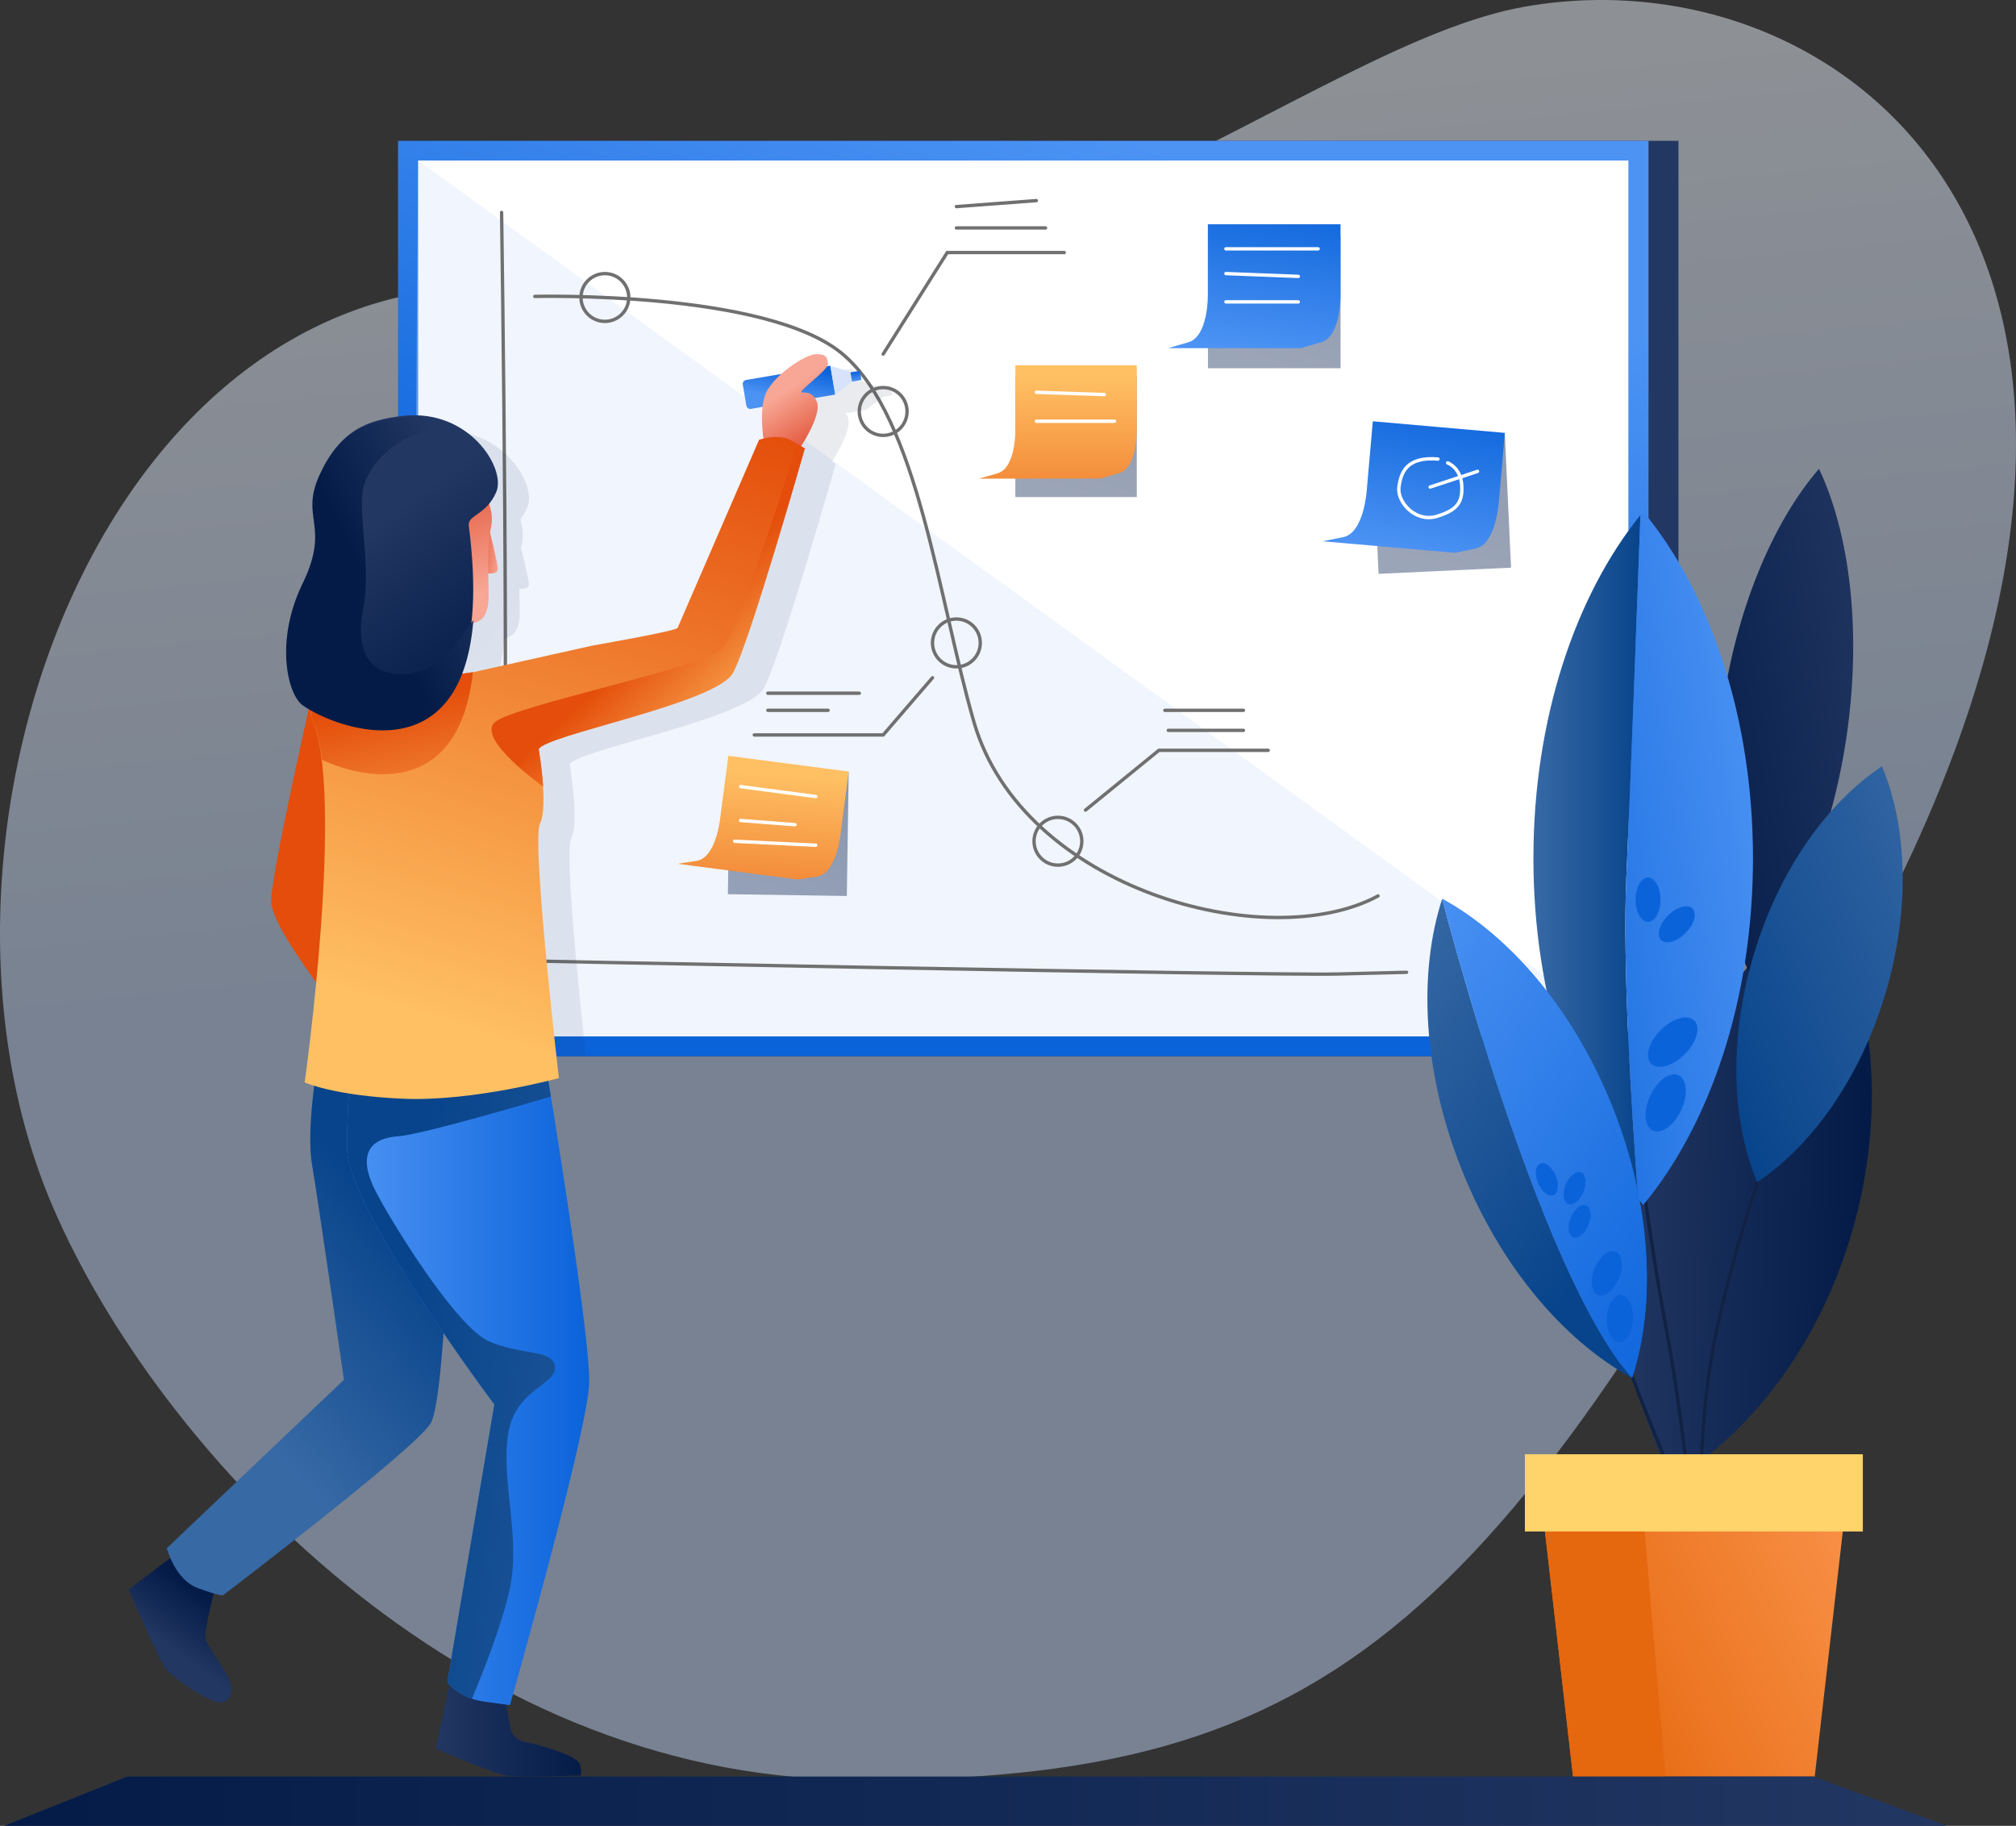 <svg xmlns="http://www.w3.org/2000/svg" xmlns:xlink="http://www.w3.org/1999/xlink" width="600.024" height="543.328" viewBox="0 0 600.024 543.328">
  <rect x="0" y="0" width="600.024" height="543.328" fill="#333333" stroke="none"/>
  <defs>
    <linearGradient id="linear-gradient" x1="0.464" y1="0.093" x2="0.519" y2="0.538" gradientUnits="objectBoundingBox">
      <stop offset="0" stop-color="#eaf1fc"/>
      <stop offset="1" stop-color="#c0d4f4"/>
    </linearGradient>
    <linearGradient id="linear-gradient-2" x1="0.73" y1="0.072" x2="0.393" y2="0.7" gradientUnits="objectBoundingBox">
      <stop offset="0" stop-color="#4c93f4"/>
      <stop offset="1" stop-color="#0b63da"/>
    </linearGradient>
    <linearGradient id="linear-gradient-3" x1="1.086" y1="0.585" x2="0.479" y2="0.501" gradientUnits="objectBoundingBox">
      <stop offset="0" stop-color="#ffc063"/>
      <stop offset="0.95" stop-color="#e44d0b"/>
    </linearGradient>
    <linearGradient id="linear-gradient-4" x1="0.489" y1="0.677" x2="0.694" y2="0.279" gradientUnits="objectBoundingBox">
      <stop offset="0" stop-color="#223762"/>
      <stop offset="1" stop-color="#041b48"/>
    </linearGradient>
    <linearGradient id="linear-gradient-5" x1="0" y1="0.501" x2="1" y2="0.501" xlink:href="#linear-gradient-4"/>
    <linearGradient id="linear-gradient-6" x1="0.451" y1="0.777" x2="0.763" y2="0.273" gradientUnits="objectBoundingBox">
      <stop offset="0" stop-color="#3769a5"/>
      <stop offset="1" stop-color="#08448b"/>
    </linearGradient>
    <linearGradient id="linear-gradient-7" x1="1.076" y1="1.107" x2="0.357" y2="0.338" xlink:href="#linear-gradient-4"/>
    <linearGradient id="linear-gradient-8" x1="0" y1="0.5" x2="1" y2="0.5" xlink:href="#linear-gradient-2"/>
    <linearGradient id="linear-gradient-9" x1="2.233" y1="1.112" x2="0.29" y2="0.329" xlink:href="#linear-gradient-6"/>
    <linearGradient id="linear-gradient-10" x1="0.03" y1="0.474" x2="0.96" y2="0.529" xlink:href="#linear-gradient-4"/>
    <linearGradient id="linear-gradient-11" x1="1.132" y1="0.019" x2="-0.174" y2="0.889" xlink:href="#linear-gradient-4"/>
    <linearGradient id="linear-gradient-12" x1="0" y1="0.5" x2="1" y2="0.5" xlink:href="#linear-gradient-6"/>
    <linearGradient id="linear-gradient-13" x1="0.9" y1="0.021" x2="-0.631" y2="1.299" xlink:href="#linear-gradient-2"/>
    <linearGradient id="linear-gradient-14" x1="1.101" y1="-0.083" x2="0.074" y2="0.913" xlink:href="#linear-gradient-6"/>
    <linearGradient id="linear-gradient-15" x1="1.378" y1="0.083" x2="0.033" y2="0.683" gradientUnits="objectBoundingBox">
      <stop offset="0" stop-color="#ff9f5b"/>
      <stop offset="1" stop-color="#e5670e"/>
    </linearGradient>
    <linearGradient id="linear-gradient-16" x1="3.126" y1="0.5" x2="2.594" y2="0.5" xlink:href="#linear-gradient-15"/>
    <linearGradient id="linear-gradient-17" x1="2.52" y1="-2.494" x2="1.814" y2="-1.447" xlink:href="#linear-gradient-2"/>
    <linearGradient id="linear-gradient-18" x1="3.763" y1="2.703" x2="2.716" y2="1.996" xlink:href="#linear-gradient-2"/>
    <linearGradient id="linear-gradient-19" x1="3.68" y1="2.645" x2="2.917" y2="2.131" xlink:href="#linear-gradient-2"/>
    <linearGradient id="linear-gradient-20" x1="4.138" y1="2.954" x2="3.375" y2="2.439" xlink:href="#linear-gradient-2"/>
    <linearGradient id="linear-gradient-21" x1="0.064" y1="-0.052" x2="0.628" y2="0.87" xlink:href="#linear-gradient-6"/>
    <linearGradient id="linear-gradient-22" x1="0.244" y1="-0.08" x2="0.808" y2="0.842" xlink:href="#linear-gradient-2"/>
    <linearGradient id="linear-gradient-23" x1="0.165" y1="-0.209" x2="0.973" y2="1.112" xlink:href="#linear-gradient-2"/>
    <linearGradient id="linear-gradient-24" x1="2.516" y1="-2.493" x2="1.811" y2="-1.447" xlink:href="#linear-gradient-2"/>
    <linearGradient id="linear-gradient-26" x1="3.763" y1="2.698" x2="2.716" y2="1.993" xlink:href="#linear-gradient-2"/>
    <linearGradient id="linear-gradient-27" x1="3.763" y1="2.699" x2="2.716" y2="1.993" xlink:href="#linear-gradient-2"/>
    <linearGradient id="linear-gradient-28" x1="3.682" y1="2.644" x2="2.918" y2="2.13" xlink:href="#linear-gradient-2"/>
    <linearGradient id="linear-gradient-29" x1="4.141" y1="2.952" x2="3.378" y2="2.438" xlink:href="#linear-gradient-2"/>
    <linearGradient id="linear-gradient-30" x1="0.297" y1="0.307" x2="0.868" y2="0.9" xlink:href="#linear-gradient-2"/>
    <linearGradient id="linear-gradient-31" x1="0" y1="0.5" x2="0.996" y2="0.5" xlink:href="#linear-gradient-2"/>
    <linearGradient id="linear-gradient-32" x1="0.448" y1="0.357" x2="0.687" y2="0.87" gradientUnits="objectBoundingBox">
      <stop offset="0" stop-color="#f8a695"/>
      <stop offset="1" stop-color="#e56045"/>
    </linearGradient>
    <linearGradient id="linear-gradient-33" x1="0.341" y1="0.902" x2="0.594" y2="-0.149" xlink:href="#linear-gradient-3"/>
    <linearGradient id="linear-gradient-34" x1="1.087" y1="0.854" x2="-0.2" y2="0.282" xlink:href="#linear-gradient-32"/>
    <linearGradient id="linear-gradient-35" x1="0.586" y1="0.734" x2="0.455" y2="0.28" xlink:href="#linear-gradient-32"/>
    <linearGradient id="linear-gradient-36" x1="0.969" y1="1.887" x2="0.453" y2="0.157" xlink:href="#linear-gradient-3"/>
    <linearGradient id="linear-gradient-37" x1="0.414" y1="0.319" x2="0.666" y2="0.865" xlink:href="#linear-gradient-4"/>
    <linearGradient id="linear-gradient-38" x1="0.925" y1="0.184" x2="0.526" y2="0.536" xlink:href="#linear-gradient-4"/>
    <linearGradient id="linear-gradient-39" x1="0.857" y1="0.851" x2="0.547" y2="0.488" xlink:href="#linear-gradient-3"/>
    <linearGradient id="linear-gradient-40" x1="0.371" y1="0.96" x2="0.696" y2="-0.201" xlink:href="#linear-gradient-4"/>
    <linearGradient id="linear-gradient-41" x1="0.463" y1="1.025" x2="0.717" y2="-0.236" xlink:href="#linear-gradient-2"/>
    <linearGradient id="linear-gradient-42" x1="0.371" y1="0.96" x2="0.696" y2="-0.201" xlink:href="#linear-gradient-4"/>
    <linearGradient id="linear-gradient-43" x1="0.434" y1="0.989" x2="0.748" y2="-0.165" xlink:href="#linear-gradient-2"/>
    <linearGradient id="linear-gradient-44" x1="0.371" y1="0.96" x2="0.696" y2="-0.201" xlink:href="#linear-gradient-4"/>
    <linearGradient id="linear-gradient-45" x1="0.5" y1="0.103" x2="0.5" y2="2.244" xlink:href="#linear-gradient-3"/>
    <linearGradient id="linear-gradient-46" x1="0.375" y1="0.942" x2="0.701" y2="-0.216" xlink:href="#linear-gradient-4"/>
    <linearGradient id="linear-gradient-47" x1="0.534" y1="0.14" x2="0.35" y2="2.087" xlink:href="#linear-gradient-3"/>
    <linearGradient id="linear-gradient-48" x1="1" y1="0.5" x2="0" y2="0.5" xlink:href="#linear-gradient-4"/>
  </defs>
  <g id="page1" transform="translate(-0.018 -2.402)">
    <path id="Path" d="M164.76,89C295.38,107.63,389.08,15.66,454,4.36c97.47-17,210.19,76.74,101.7,278.61s-157,250.36-302.65,249c-116.51-1.11-206-98.1-237.12-170C-32.78,249.44,34.15,70.38,164.76,89Z" fill-rule="evenodd" opacity="0.49" fill="url(#linear-gradient)"/>
    <rect id="Rectangle" width="376.76" height="272.39" transform="translate(122.82 44.31)" fill="#223762"/>
    <rect id="Rectangle-2" data-name="Rectangle" width="372.19" height="272.39" transform="translate(118.48 44.31)" fill="url(#linear-gradient-2)"/>
    <rect id="Rectangle-3" data-name="Rectangle" width="360.2" height="260.65" transform="translate(124.48 50.17)" fill="#fff"/>
    <path id="Path-2" data-name="Path" d="M124.48,50.17l360.2,260.65H122.36Z" fill="#d6e3fa" fill-rule="evenodd" opacity="0.34"/>
    <path id="Path-3" data-name="Path" d="M159.19,90.61s69.16-1.78,91.63,17.16,28.49,73,39.08,109.52c14.44,49.87,87.44,69.46,120.26,51.73" fill="none" stroke="#707070" stroke-linecap="round" stroke-width="1" fill-rule="evenodd"/>
    <path id="Path-4" data-name="Path" d="M149.31,65.62s2.54,172.49,0,197.53l-2.54,25s230.53,4.61,251.23,4.1l20.66-.51" fill="none" stroke="#707070" stroke-linecap="round" stroke-width="1" fill-rule="evenodd"/>
    <path id="Path-5" data-name="Path" d="M92.07,212.7s-11,48.31-11.35,57.65,28.16,43.25,28.16,43.25l13.48-63.83Z" fill-rule="evenodd" fill="url(#linear-gradient-3)"/>
    <path id="Path-6" data-name="Path" d="M52.25,464.89,38.31,475.41s9,21.13,11.15,23.73S62.52,509.2,65.6,509s4-3.2,2.7-6.53-6.36-9.92-7.06-12.27S64,475.24,64,475.24Z" fill-rule="evenodd" fill="url(#linear-gradient-4)"/>
    <path id="Path-7" data-name="Path" d="M134.28,501.42l-4.6,21.34s17.24,7.42,21.09,8,21.9,0,21.9,0,.72,0,0-3.13-13.6-6.26-16.85-7a5,5,0,0,1-3.86-4l-1.55-8.28Z" fill-rule="evenodd" fill="url(#linear-gradient-5)"/>
    <path id="Path-8" data-name="Path" d="M94.44,319.16S91.1,338.66,92.89,349s9.49,64,9.49,64L49.67,463.11s2.41,9.34,9.15,11.84,7.58,2.17,7.58,2.17,56.45-42.89,61.74-51.07S135,323.84,135,323.84Z" fill-rule="evenodd" fill="url(#linear-gradient-6)"/>
    <path id="Path-9" data-name="Path" d="M99.47,216.9a31.461,31.461,0,0,0,2.75,1.69,1.41,1.41,0,0,0-.36,1.59c8,16.46,2.62,71.58-.32,96.51h72.85c-2.18-20.12-6.3-60.78-4.39-64.59,1.11-2.22,1.17-6.72.89-11.08-.37-5.64-1.31-11.07-1.31-11.07,1.21-4.15,52.81-13.62,57.8-22.77s21.39-66.78,21.39-66.78l-1.1-.65c2-3.13,6-10.12,4.69-13.27a6.007,6.007,0,0,0-.6-1.11l6.05-1,5-3.85,2.8-.47-.46-2.74-2.77.47-6-2-.9.15a1.1,1.1,0,0,0,.22-.74c-.34-1.49,0-2.74-3.31-2.86-2.05-.07-6.82,2.54-10.59,5.91l-9.89,1.68a1.8,1.8,0,0,0-1.47,2.08l.86,5a1.8,1.8,0,0,0,2.08,1.47l2.86-.48a40.046,40.046,0,0,0,.26,9.48c-.78.18-1.28.34-1.28.34l-24.26,56c-.4.91-24.62,5.12-25.6,5.31L150.26,207l-3.39.48a55.866,55.866,0,0,0,3.24-15c2.15-.7,3.62-1.28,4.4-5.25.36-1.84.15-5.4.07-9.61,1.22.1,3,0,2.85-1.56-.21-2-1.84-8.64-2.31-10.49.1-.67.21-1.34.35-2a13.457,13.457,0,0,0-.62-6.66,13.923,13.923,0,0,0,2.13-3.55c3-7-8.05-24.64-27.42-22.65-8.75.9-15.19,3.09-20.25,9.56a35.841,35.841,0,0,0-5,8.29c-5.72,12.73,3.46,14.8-5,32.2C91.08,197.76,94.9,213.73,99.47,216.9Z" fill-rule="evenodd" opacity="0.09" fill="url(#linear-gradient-7)"/>
    <path id="Path-10" data-name="Path" d="M105.89,312.1a170.354,170.354,0,0,0-2.48,32.9c.48,17.52,43.76,75.34,43.76,75.34l-14,82.6s3.2,4.73,10.91,5.81l7.7,1.08s23.11-81.21,23.59-95.73-13.27-96.9-13.27-96.9Z" fill-rule="evenodd" fill="url(#linear-gradient-8)"/>
    <path id="Path-11" data-name="Path" d="M118.47,340.54c6-.45,28.41-6.79,45.49-11.83-1.13-7-1.88-11.5-1.88-11.5l-56.21-5.1A170.326,170.326,0,0,0,103.39,345c.48,17.52,43.76,75.34,43.76,75.34l-14,82.6a14.993,14.993,0,0,0,7.33,5c4.2-10.07,10.71-26.84,11.9-36.52,1.78-14.48-3.3-30.23-1-42.94s14.24-14,13.8-19.31-9.72-3.3-19.63-7.62-29.73-36.59-34-45.22S108.39,341.3,118.47,340.54Z" fill-rule="evenodd" fill="url(#linear-gradient-9)"/>
    <path id="Path-12" data-name="Path" d="M489,348.61c-9.19,34.86-5,69.14,9,94.17,24.51-14.88,45.07-42.63,54.26-77.49s5-69.14-9-94.17C518.73,286,498.16,313.75,489,348.61Z" fill-rule="evenodd" fill="url(#linear-gradient-10)"/>
    <path id="Path-13" data-name="Path" d="M525.56,347.21a421.559,421.559,0,0,0-14.27,49.51c-6.65,29.22-5,64-5,64" fill="none" stroke="#124" stroke-linecap="round" stroke-linejoin="round" stroke-width="1" fill-rule="evenodd"/>
    <path id="Path-14" data-name="Path" d="M486.81,337.17s4,33.52,8.91,59.35,8.26,60,8.26,60" fill="none" stroke="#124" stroke-linecap="round" stroke-linejoin="round" stroke-width="1" fill-rule="evenodd"/>
    <path id="Path-15" data-name="Path" d="M478.82,393.45s8,21.83,13.84,36S504,458.13,504,458.13" fill="none" stroke="#124" stroke-linecap="round" stroke-linejoin="round" stroke-width="1" fill-rule="evenodd"/>
    <path id="Path-16" data-name="Path" d="M512.41,214.55c-4.17,30.54-.55,58.72,8.46,77.77,13.79-15.93,24.84-42.1,29-72.64s.55-58.72-8.46-77.77C527.63,157.83,516.58,184,512.41,214.55Z" fill-rule="evenodd" fill="url(#linear-gradient-11)"/>
    <path id="Path-17" data-name="Path" d="M484.07,263.54c1.26-28,3.12-78.44,4.19-107.86-19.4,24-31.85,60.82-31.85,102.14,0,40.84,12.17,77.26,31.19,101.29C485.48,330.89,482.93,289,484.07,263.54Z" fill-rule="evenodd" fill="url(#linear-gradient-12)"/>
    <path id="Path-18" data-name="Path" d="M521.76,257.82c0-41.91-12.79-79.2-32.68-103.2-.28.34-.55.71-.82,1.05-1.07,29.42-2.93,79.9-4.19,107.86-1.14,25.46,1.41,67.36,3.52,95.57.5.63,1,1.29,1.49,1.91C509,337,521.76,299.73,521.76,257.82Z" fill-rule="evenodd" fill="url(#linear-gradient-13)"/>
    <path id="Path-19" data-name="Path" d="M522,286.44c-7.53,25.13-6.56,49.79,1,67.75,16.23-10.81,30.61-30.87,38.14-56s6.56-49.79-1-67.75C543.88,241.25,529.51,261.31,522,286.44Z" fill-rule="evenodd" fill="url(#linear-gradient-14)"/>
    <path id="Path-20" data-name="Path" d="M540.14,531.06H468.2l-10.68-93.24h93.3Z" fill-rule="evenodd" fill="url(#linear-gradient-15)"/>
    <path id="Path-21" data-name="Path" d="M457.52,437.82l10.68,93.24h27.53l-7.97-93.24Z" fill-rule="evenodd" fill="url(#linear-gradient-16)"/>
    <rect id="Rectangle-4" data-name="Rectangle" width="100.59" height="22.98" transform="translate(453.87 435.16)" fill="#ffd46a"/>
    <ellipse id="Oval" cx="3.7" cy="6.61" rx="3.7" ry="6.61" transform="translate(486.82 263.53)" fill="url(#linear-gradient-17)"/>
    <ellipse id="Oval-2" data-name="Oval" cx="6.61" cy="3.7" rx="6.61" ry="3.7" transform="translate(491.785 279.508) rotate(-45)" fill="url(#linear-gradient-18)"/>
    <ellipse id="Oval-3" data-name="Oval" cx="9.07" cy="5.08" rx="9.07" ry="5.08" transform="translate(487.866 315.346) rotate(-45)" fill="url(#linear-gradient-19)"/>
    <ellipse id="Oval-4" data-name="Oval" cx="9.07" cy="5.08" rx="9.07" ry="5.08" transform="translate(487.344 336.681) rotate(-65.03)" fill="url(#linear-gradient-20)"/>
    <path id="Path-22" data-name="Path" d="M434.94,350.13c11.48,29,30.53,51.22,50.84,62.36-28.13-31.77-56.52-142.61-56.52-142.61C422.09,291.9,423.46,321.17,434.94,350.13Z" fill-rule="evenodd" fill="url(#linear-gradient-21)"/>
    <path id="Path-23" data-name="Path" d="M480.1,332.23c-11.48-29-30.53-51.22-50.84-62.36,0,0,28.4,110.84,56.52,142.61C492.95,390.46,491.57,361.19,480.1,332.23Z" fill-rule="evenodd" fill="url(#linear-gradient-22)"/>
    <path id="Path-24" data-name="Path" d="M480.1,332.23c-11.48-29-30.53-51.22-50.84-62.36,0,0,28.4,110.84,56.52,142.61C492.95,390.46,491.57,361.19,480.1,332.23Z" fill-rule="evenodd" fill="url(#linear-gradient-23)"/>
    <ellipse id="Oval-5" data-name="Oval" cx="2.86" cy="5.1" rx="2.86" ry="5.1" transform="matrix(0.922, -0.386, 0.386, 0.922, 455.807, 349.752)" fill="url(#linear-gradient-24)"/>
    <ellipse id="Oval-6" data-name="Oval" cx="2.86" cy="5.1" rx="2.86" ry="5.1" transform="matrix(0.922, -0.386, 0.386, 0.922, 474.211, 352.709)" fill="url(#linear-gradient-24)"/>
    <ellipse id="Oval-7" data-name="Oval" cx="5.1" cy="2.86" rx="5.1" ry="2.86" transform="translate(464.089 359.627) rotate(-67.73)" fill="url(#linear-gradient-26)"/>
    <ellipse id="Oval-8" data-name="Oval" cx="5.1" cy="2.86" rx="5.1" ry="2.86" transform="translate(465.583 369.482) rotate(-67.73)" fill="url(#linear-gradient-27)"/>
    <ellipse id="Oval-9" data-name="Oval" cx="6.99" cy="3.92" rx="6.99" ry="3.92" transform="translate(471.99 386.296) rotate(-67.73)" fill="url(#linear-gradient-28)"/>
    <ellipse id="Oval-10" data-name="Oval" cx="6.99" cy="3.92" rx="6.99" ry="3.92" transform="translate(477.978 401.631) rotate(-87.76)" fill="url(#linear-gradient-29)"/>
    <path id="Path-25" data-name="Path" d="M231.57,104.431h6.36a1.18,1.18,0,0,1,1.18,1.18v25.45h-8.72v-25.44a1.18,1.18,0,0,1,1.18-1.18Z" transform="translate(157.889 368.871) rotate(-99.62)" fill-rule="evenodd" fill="url(#linear-gradient-30)"/>
    <path id="Path-26" data-name="Path" d="M248.61,119.81l4.99-3.85-.43-2.74-6.02-2Z" fill="#d6e3fa" fill-rule="evenodd"/>
    <rect id="Rectangle-5" data-name="Rectangle" width="2.78" height="2.84" transform="translate(253.61 115.96) rotate(-99.62)" fill="url(#linear-gradient-31)"/>
    <path id="Path-27" data-name="Path" d="M227.61,135.2s-1.83-9,0-14.86,12.23-12.69,15.54-12.57,3,1.37,3.31,2.86-7.43,7.2-7.89,8.23,2.86-1,4.57,3.09-5.71,14.84-5.71,14.84Z" fill-rule="evenodd" fill="url(#linear-gradient-32)"/>
    <path id="Path-28" data-name="Path" d="M141,202.4l35.09-7.83c1-.19,25.2-4.4,25.6-5.31l24.26-56s5.87-2,9.71.3l3.84,2.26s-16.39,57.64-21.39,66.78-56.59,18.62-57.8,22.77c0,0,3,17,.42,22.12s5.63,75.73,5.63,75.73-25.49,7-46.15,6.15-29.51-4.86-29.51-4.86,12.29-87.45,1.9-108.95C89.59,209.33,141,202.4,141,202.4Z" fill-rule="evenodd" fill="url(#linear-gradient-33)"/>
    <path id="Path-29" data-name="Path" d="M145.76,160.48s2.19,8.66,2.43,11-3.94,1.41-3.94,1.41Z" fill-rule="evenodd" fill="url(#linear-gradient-34)"/>
    <path id="Path-30" data-name="Path" d="M146.23,159c1.76-8.57-9.12-21.33-11-22.11s-30.18,3.5-35.88,10.57-2,15.48-2,15.48,3.45-1.7.53.36-6.47,8.32-5.76,12.27c.9,5,10.1,2.1,10.1,2.1s5.67,10.72,14.58,16.24l.44.24-.6,5a19.079,19.079,0,0,0,13,2.8c7.85-1.2,8-2.88,8-2.88l-.25-9.81c4.08-2.27,6.69-.83,7.84-6.64C146,178.9,144.38,168,146.23,159Z" fill-rule="evenodd" fill="url(#linear-gradient-35)"/>
    <path id="Path-31" data-name="Path" d="M140.77,202.44c-3.94.54-51,7.16-48.11,13.17,1.49,3.09,2.51,7.54,3.18,12.89C109.66,234.89,136.67,239.35,140.77,202.44Z" fill-rule="evenodd" fill="url(#linear-gradient-36)"/>
    <path id="Path-32" data-name="Path" d="M147.74,148.78c-3,7-8.61,6.81-8.19,10.08,9.7,75.58-37.09,59.18-48.61,51.18-4.47-3.11-8.21-18.73-.15-35.35,8.25-17-.73-19.05,4.87-31.5s13.14-15.88,24.65-17.06C139.68,124.15,150.69,141.75,147.74,148.78Z" fill-rule="evenodd" fill="url(#linear-gradient-37)"/>
    <path id="Path-33" data-name="Path" d="M131.84,198.11a17.4,17.4,0,0,1-16.8,4.33c-4.85-1.46-9.34-6.57-6.91-19.08s-1.68-28.57,0-35.66,9-14.94,20.35-17.55a25.256,25.256,0,0,1,8-.37,27.171,27.171,0,0,0-16.26-3.24c-11.77,1.21-19.46,4.69-25.2,17.45s3.46,14.8-5,32.2c-8.24,17-4.42,33,.15,36.14,10.14,7.05,47.07,20.47,50.74-25.41A111.8,111.8,0,0,1,131.84,198.11Z" fill-rule="evenodd" fill="url(#linear-gradient-38)"/>
    <path id="Path-34" data-name="Path" d="M218.18,202.64c5-9.15,21.39-66.78,21.39-66.78l-2.27-1.33s-17.32,55.59-22.4,61S153,212.34,147.32,217.3s14.37,19.18,14.37,19.18c-.37-5.64-1.31-11.07-1.31-11.07C161.59,221.26,213.18,211.79,218.18,202.64Z" fill-rule="evenodd" fill="url(#linear-gradient-39)"/>
    <rect id="Rectangle-6" data-name="Rectangle" width="39.47" height="39.47" transform="translate(359.54 72.51)" opacity="0.45" fill="url(#linear-gradient-40)"/>
    <path id="Path-35" data-name="Path" d="M347.74,106l6-1.76c6-1.76,5.78-14.24,5.78-14.24V69.14H399V90s.24,12.49-5.78,14.24l-6,1.76Z" fill-rule="evenodd" fill="url(#linear-gradient-41)"/>
    <rect id="Rectangle-7" data-name="Rectangle" width="39.47" height="39.47" transform="translate(408.488 133.736) rotate(-2.67)" opacity="0.45" fill="url(#linear-gradient-42)"/>
    <path id="Path-36" data-name="Path" d="M393.63,163.47l6.15-1.22c6.15-1.22,7-13.68,7-13.68l1.83-20.8,39.31,3.45L446.09,152s-.85,12.46-7,13.68l-6.15,1.22Z" fill-rule="evenodd" fill="url(#linear-gradient-43)"/>
    <rect id="Rectangle-8" data-name="Rectangle" width="36.14" height="36.14" transform="translate(302.22 114.17)" opacity="0.45" fill="url(#linear-gradient-44)"/>
    <path id="Path-37" data-name="Path" d="M291.42,144.85l5.51-1.61c5.51-1.61,5.29-13,5.29-13V111.09h36.14V130.2s.22,11.43-5.29,13l-5.51,1.61Z" fill-rule="evenodd" fill="url(#linear-gradient-45)"/>
    <rect id="Rectangle-9" data-name="Rectangle" width="35.4" height="36.97" transform="translate(217.217 231.531) rotate(0.86)" opacity="0.45" fill="url(#linear-gradient-46)"/>
    <path id="Path-38" data-name="Path" d="M201.7,259.45l5.67-.88c5.67-.88,6.94-12.25,6.94-12.25l2.48-19L252.62,232l-2.48,19s-1.26,11.37-6.94,12.25l-5.67.88Z" fill-rule="evenodd" fill="url(#linear-gradient-47)"/>
    <path id="Path-39" data-name="Path" d="M1.32,545.73H579.45l-39.68-14.67H37.92Z" fill-rule="evenodd" fill="url(#linear-gradient-48)"/>
    <path id="Path-40" data-name="Path" d="M262.88,107.77l19.06-30.21h34.83" fill="none" stroke="#707070" stroke-linecap="round" stroke-width="1" fill-rule="evenodd"/>
    <path id="Path-41" data-name="Path" d="M323.1,243.47l21.84-17.79h32.53" fill="none" stroke="#707070" stroke-linecap="round" stroke-width="1" fill-rule="evenodd"/>
    <circle id="Oval-11" data-name="Oval" cx="7.11" cy="7.11" r="7.11" transform="translate(172.94 83.82)" fill="none" stroke="#707070" stroke-linecap="round" stroke-width="1"/>
    <circle id="Oval-12" data-name="Oval" cx="7.11" cy="7.11" r="7.11" transform="translate(255.77 117.74)" fill="none" stroke="#707070" stroke-linecap="round" stroke-width="1"/>
    <circle id="Oval-13" data-name="Oval" cx="7.11" cy="7.11" r="7.11" transform="translate(277.56 186.61)" fill="none" stroke="#707070" stroke-linecap="round" stroke-width="1"/>
    <circle id="Oval-14" data-name="Oval" cx="7.11" cy="7.11" r="7.11" transform="translate(307.78 245.63)" fill="none" stroke="#707070" stroke-linecap="round" stroke-width="1"/>
    <path id="Path-42" data-name="Path" d="M277.56,204.09l-14.68,17.02H224.52" fill="none" stroke="#707070" stroke-linecap="round" stroke-width="1" fill-rule="evenodd"/>
    <path id="Path-43" data-name="Path" d="M364.89,76.45h27.44" fill="none" stroke="#fff" stroke-linecap="round" stroke-width="1" fill-rule="evenodd"/>
    <path id="Path-44" data-name="Path" d="M364.89,83.81l21.53.84" fill="none" stroke="#fff" stroke-linecap="round" stroke-width="1" fill-rule="evenodd"/>
    <path id="Path-45" data-name="Path" d="M364.89,92.24h21.53" fill="none" stroke="#fff" stroke-linecap="round" stroke-width="1" fill-rule="evenodd"/>
    <path id="Path-46" data-name="Path" d="M308.46,119.14l20.22.67" fill="none" stroke="#fff" stroke-linecap="round" stroke-width="1" fill-rule="evenodd"/>
    <path id="Path-47" data-name="Path" d="M308.46,127.76h23.27" fill="none" stroke="#fff" stroke-linecap="round" stroke-width="1" fill-rule="evenodd"/>
    <path id="Path-48" data-name="Path" d="M428,139c-9.34-.76-11.05,4-11.62,8.39s4.89,10.54,11.18,8.69,7.88-4.31,7.5-9.45-4.19-6.48-4.19-6.48" fill="none" stroke="#fff" stroke-linecap="round" stroke-width="1" fill-rule="evenodd"/>
    <path id="Path-49" data-name="Path" d="M425.67,147.34l14.11-4.67" fill="none" stroke="#fff" stroke-linecap="round" stroke-width="1" fill-rule="evenodd"/>
    <path id="Path-50" data-name="Path" d="M220.45,236.48l22.36,2.96" fill="none" stroke="#fff" stroke-linecap="round" stroke-width="1" fill-rule="evenodd"/>
    <path id="Path-51" data-name="Path" d="M220.45,246.55l16.19,1.27" fill="none" stroke="#fff" stroke-linecap="round" stroke-width="1" fill-rule="evenodd"/>
    <path id="Path-52" data-name="Path" d="M218.67,252.74l24.14,1.18" fill="none" stroke="#fff" stroke-linecap="round" stroke-width="1" fill-rule="evenodd"/>
    <path id="Path-53" data-name="Path" d="M284.67,63.88l23.79-1.78" fill="none" stroke="#707070" stroke-linecap="round" stroke-width="1" fill-rule="evenodd"/>
    <path id="Path-54" data-name="Path" d="M284.67,70.23H311.2" fill="none" stroke="#707070" stroke-linecap="round" stroke-width="1" fill-rule="evenodd"/>
    <path id="Path-55" data-name="Path" d="M346.72,213.78H370.1" fill="none" stroke="#707070" stroke-linecap="round" stroke-width="1" fill-rule="evenodd"/>
    <path id="Path-56" data-name="Path" d="M347.74,219.74H370.1" fill="none" stroke="#707070" stroke-linecap="round" stroke-width="1" fill-rule="evenodd"/>
    <path id="Path-57" data-name="Path" d="M228.55,213.78h17.93" fill="none" stroke="#707070" stroke-linecap="round" stroke-width="1" fill-rule="evenodd"/>
    <path id="Path-58" data-name="Path" d="M228.55,208.69h27.22" fill="none" stroke="#707070" stroke-linecap="round" stroke-width="1" fill-rule="evenodd"/>
  </g>
</svg>
